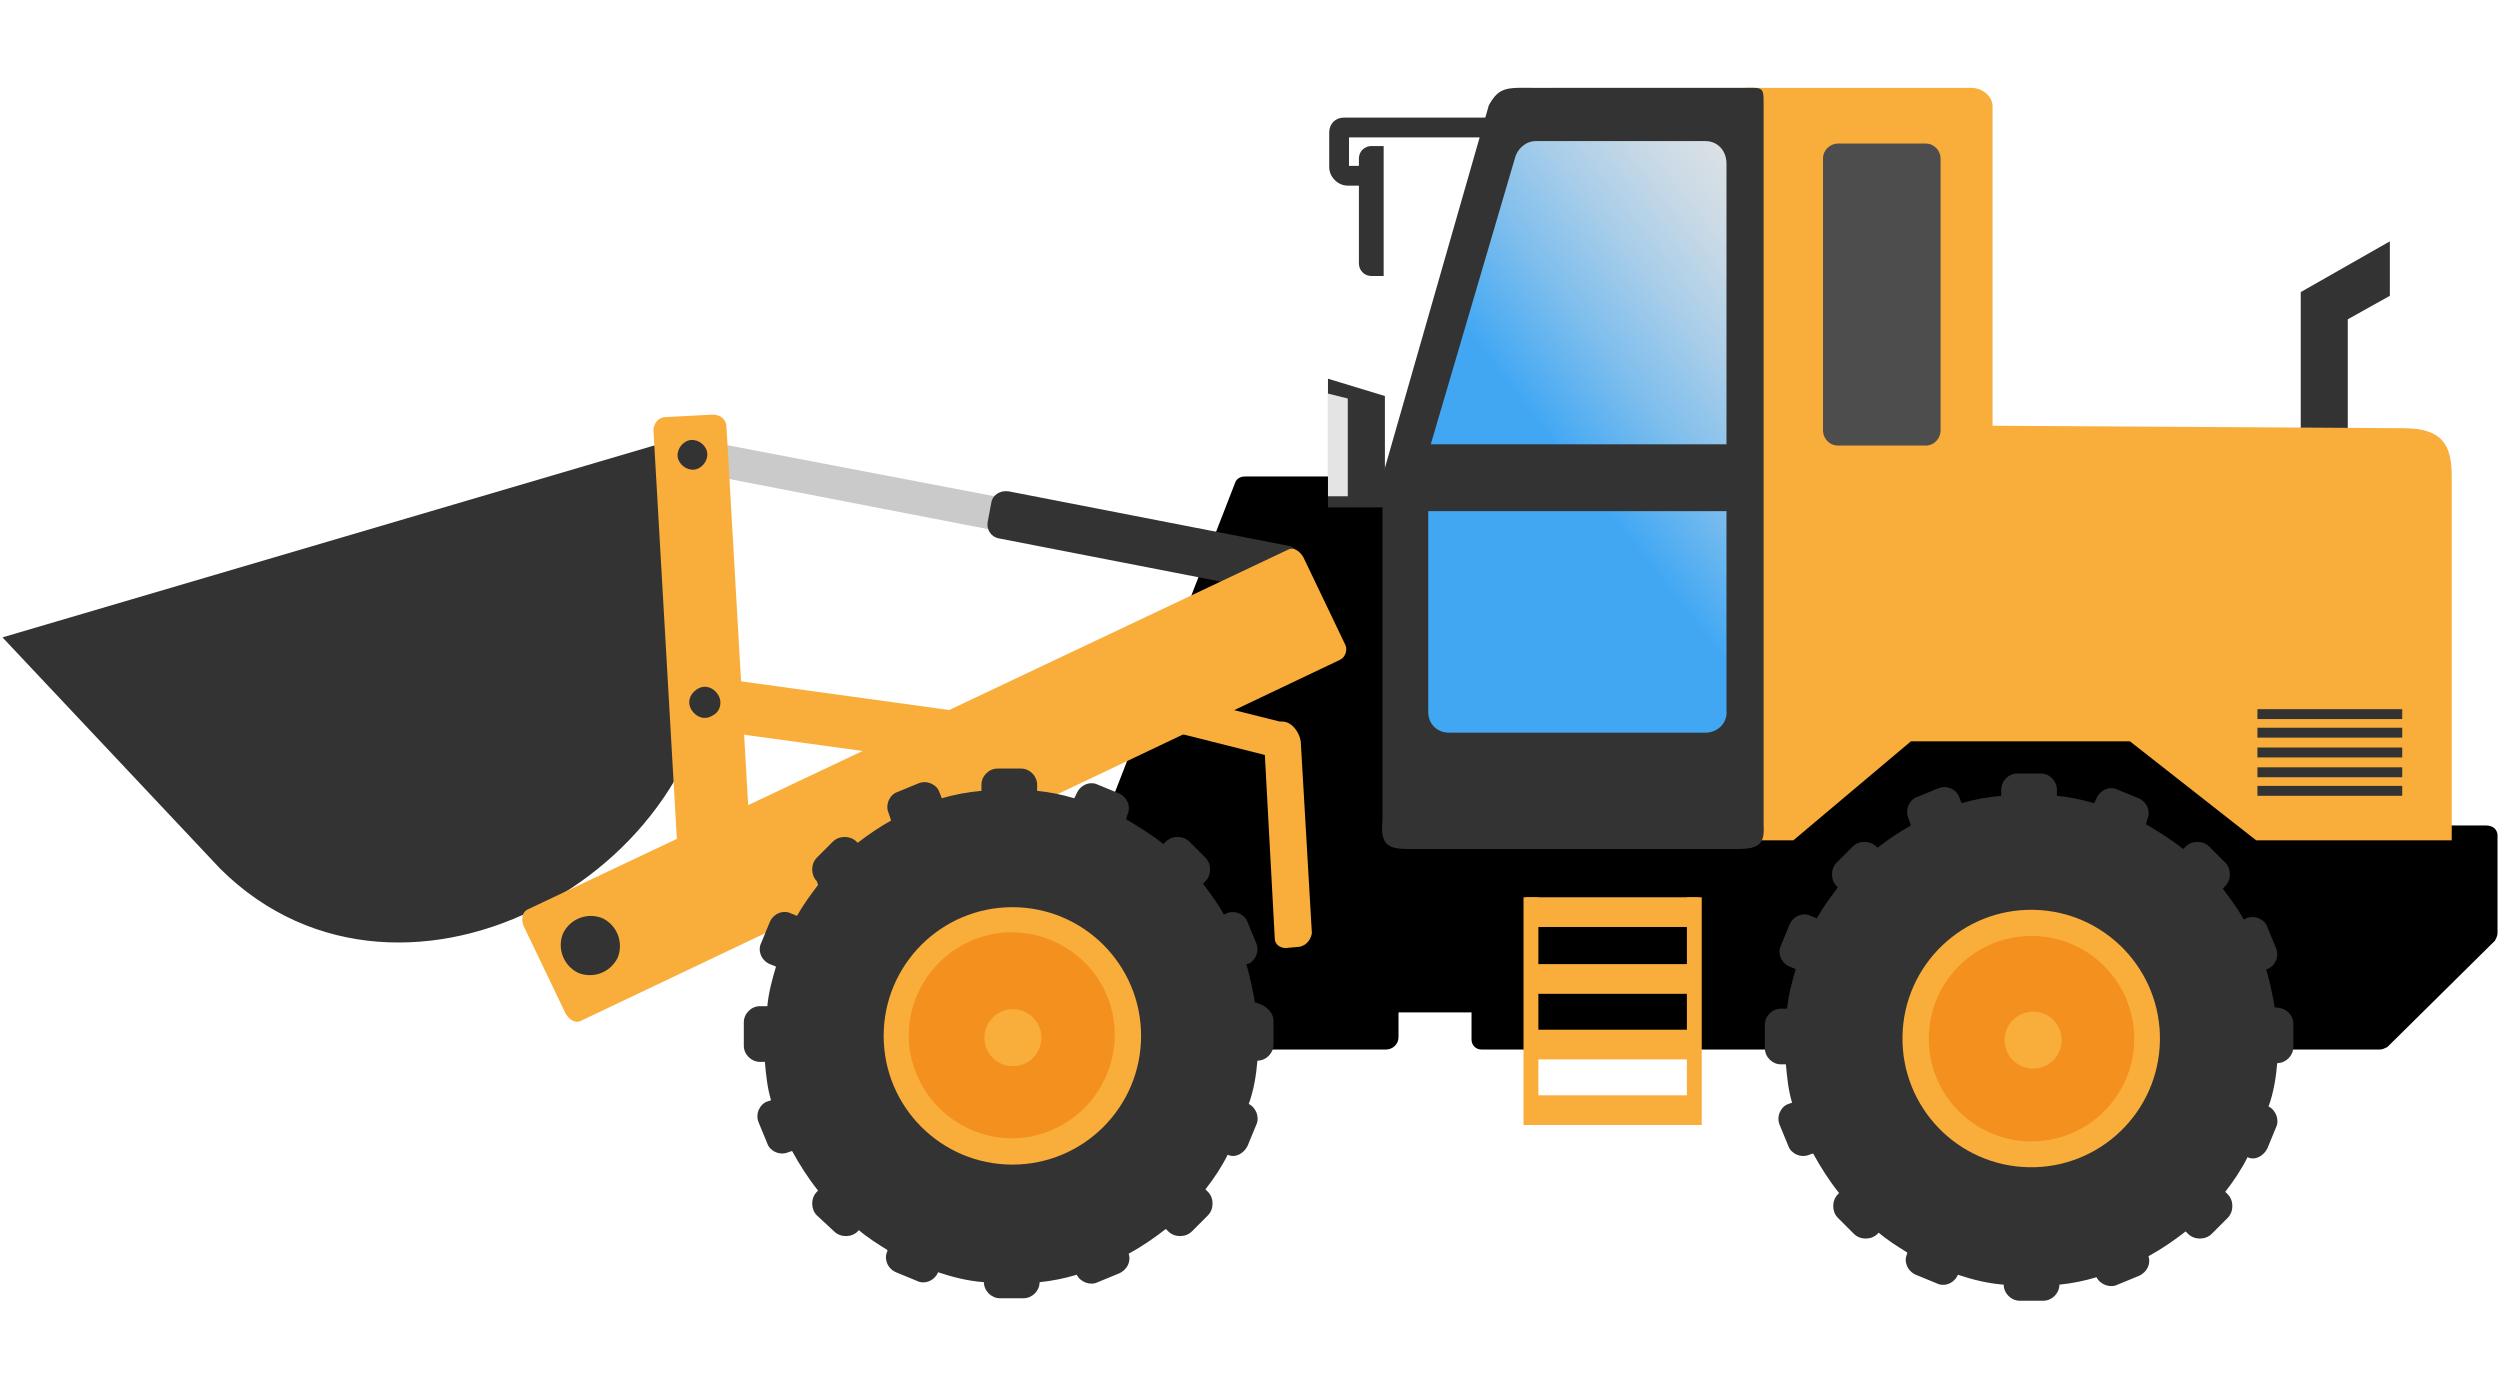 <?xml version="1.0" encoding="utf-8"?>
<!-- Generator: Adobe Illustrator 25.3.1, SVG Export Plug-In . SVG Version: 6.00 Build 0)  -->
<svg version="1.1" id="レイヤー_1" xmlns="http://www.w3.org/2000/svg" xmlns:xlink="http://www.w3.org/1999/xlink" x="0px"
	 y="0px" width="202px" height="112px" viewBox="0 0 202 112" style="enable-background:new 0 0 202 112;" xml:space="preserve">
<style type="text/css">
	.st0{fill:#333333;}
	.st1{fill:#F9AE3B;}
	.st2{fill:#4D4D4D;}
	.st3{fill:#CACACA;}
	.st4{fill:#F4911E;}
	.st5{fill:url(#SVGID_1_);}
	.st6{fill:#E4E4E4;}
</style>
<g>
	<polygon class="st0" points="193.1,23.9 189.7,25.8 189.7,49.3 185.9,49.3 185.9,23.6 193.1,19.5 	"/>
	<path d="M201.8,67.5v7.9c0,0.2-0.1,0.4-0.2,0.6l-8.7,8.6c-0.2,0.1-0.4,0.2-0.6,0.2h-72.6c-0.5,0-0.8-0.4-0.8-0.8v-2.2H113v2
		c0,0.6-0.5,1-1,1h-28c-0.8,0-1.4-0.7-1.4-1.5L99.8,39c0.1-0.3,0.4-0.5,0.8-0.5h11c0.5,0,0.8,0.4,0.8,0.8l6.1,14.7l71.9-0.9v13.6
		l10.5,0C201.5,66.7,201.8,67.1,201.8,67.5z"/>
	<g>
		<path class="st1" d="M198.1,38.5v29.4h-15.8l-10.2-8h-17.7l-9.5,8h-28.4l0-33.6v-0.1c0-0.1,0-0.2,0.1-0.4l7.2-25.6
			c0.2-0.7,0.8-1.1,1.6-1.1h33.9c0.9,0,1.7,0.7,1.7,1.5v25.8l33.2,0.2C197.4,34.6,198.1,36,198.1,38.5z"/>
	</g>
	<path class="st2" d="M155.6,36h-7.1c-0.7,0-1.2-0.6-1.2-1.2v-22c0-0.7,0.6-1.2,1.2-1.2h7.1c0.7,0,1.2,0.6,1.2,1.2v22
		C156.8,35.4,156.3,36,155.6,36z"/>
	<path class="st0" d="M140.4,68.6l-26.6,0c-1.6,0-2.3-0.3-2.1-2.3c0,0,0-27.6,0-27.8l8.6-30c0.9-1.6,1.5-1.4,4.2-1.4h16
		c2,0,2-0.2,2,1.4l0,58.2C142.6,68.2,142.1,68.6,140.4,68.6z"/>
	<g>
		<polygon class="st3" points="94,45.5 55.8,38.1 56.3,35.5 94.5,42.8 		"/>
		<path class="st0" d="M103.3,47.9l-22.6-4.4c-0.6-0.1-1-0.7-0.9-1.3l0.3-1.6c0.1-0.6,0.7-1,1.4-0.9l22.6,4.4c0.6,0.1,1,0.7,0.9,1.3
			l-0.3,1.6C104.6,47.7,104,48.1,103.3,47.9z"/>
	</g>
	<path class="st0" d="M17.8,70.2L0.2,51.5l54-15.9l3.4,14.6C59.1,69.9,32.7,85,17.8,70.2z"/>
	<g>
		<g>
			<path class="st1" d="M108.3,53.3L46.9,82.5c-0.4,0.2-0.9-0.1-1.2-0.6l-3.4-7.1c-0.2-0.5-0.1-1.1,0.3-1.3l61.5-29.1
				c0.4-0.2,0.9,0.1,1.2,0.6l3.4,7.1C108.9,52.5,108.7,53.1,108.3,53.3z"/>
		</g>
		<path class="st0" d="M49.9,77.4c-0.6,1.2-2,1.7-3.2,1.2c-1.2-0.6-1.7-2-1.2-3.2c0.6-1.2,2-1.7,3.2-1.2
			C49.9,74.8,50.4,76.2,49.9,77.4z"/>
	</g>
	<g>
		<g>
			<path class="st1" d="M58.7,34.5l2,34.9c0,0.6-0.4,1.1-1,1.1l-3.8,0.2c-0.6,0-1.1-0.4-1.1-1l-2-34.9c0-0.6,0.4-1.1,1-1.1l3.8-0.2
				C58.2,33.5,58.7,33.9,58.7,34.5z"/>
		</g>
		<path class="st0" d="M56.3,37.9c-0.6,0.2-1.3-0.2-1.5-0.8c-0.2-0.6,0.2-1.3,0.8-1.5c0.6-0.2,1.3,0.2,1.5,0.8
			C57.3,37,56.9,37.7,56.3,37.9z"/>
	</g>
	<g>
		<g>
			<path class="st1" d="M78.6,61.9L56,58.8c-0.8-0.1-1.4-0.9-1.3-1.7l0.2-1.2c0.1-0.8,0.9-1.4,1.7-1.3l22.5,3.1
				c0.8,0.1,1.4,0.9,1.3,1.7l-0.2,1.2C80.1,61.5,79.4,62,78.6,61.9z"/>
		</g>
		<path class="st0" d="M57.6,57.8c-0.6,0.4-1.3,0.2-1.7-0.4c-0.4-0.6-0.2-1.3,0.4-1.7c0.6-0.4,1.3-0.2,1.7,0.4
			C58.4,56.7,58.2,57.5,57.6,57.8z"/>
	</g>
	<g>
		<g>
			<path class="st1" d="M105,76.5l-1.1,0.1c-0.5,0-0.9-0.3-0.9-0.8L102.2,61l-14.3-3.6c-0.4-0.1-0.7-0.5-0.6-1l0.3-1.2
				c0.1-0.4,0.5-0.7,1-0.6l14.8,3.7c0.1,0,0.1,0,0.2,0c0.8,0,1.4,0.9,1.5,1.6l0.9,15.5C105.9,76,105.5,76.4,105,76.5z"/>
		</g>
	</g>
	<g>
		<path class="st0" d="M102.9,82.5v1.9c0,0.7-0.6,1.3-1.3,1.3c-0.1,1.2-0.3,2.4-0.7,3.5c0.6,0.3,0.9,1.1,0.6,1.7l-0.7,1.7
			c-0.3,0.6-1,1-1.6,0.7c-0.5,1-1.1,1.9-1.8,2.8l0.2,0.2c0.5,0.5,0.5,1.4,0,1.9l-1.3,1.3c-0.5,0.5-1.4,0.5-1.9,0l-0.2-0.2
			c-0.9,0.7-1.9,1.4-3,2c0.2,0.6-0.1,1.3-0.8,1.6l-1.7,0.7c-0.6,0.3-1.4,0-1.7-0.6c-1,0.3-2,0.5-3,0.6c0,0.7-0.6,1.3-1.3,1.3l-1.9,0
			c-0.7,0-1.3-0.6-1.3-1.3c-1.3-0.1-2.5-0.4-3.7-0.8l0,0c-0.3,0.7-1.1,1-1.7,0.7l-1.7-0.7c-0.7-0.3-1-1.1-0.7-1.7l0-0.1
			c-0.8-0.5-1.6-1-2.3-1.6l-0.1,0.1c-0.5,0.5-1.4,0.5-1.9,0L66,98.2c-0.5-0.5-0.5-1.4,0-1.9l0.1-0.1c-0.8-1-1.5-2.1-2.1-3.2
			l-0.3,0.1c-0.7,0.3-1.5-0.1-1.7-0.7l-0.7-1.7c-0.3-0.7,0.1-1.5,0.7-1.7l0.3-0.1c-0.3-1-0.4-2-0.5-3.1h-0.4c-0.7,0-1.3-0.6-1.3-1.3
			v-1.9c0-0.7,0.6-1.3,1.3-1.3H62c0.1-1.1,0.4-2.2,0.7-3.2l-0.5-0.2c-0.7-0.3-1-1.1-0.7-1.7l0.7-1.7c0.3-0.7,1.1-1,1.7-0.7l0.5,0.2
			c0.5-0.9,1.1-1.7,1.7-2.5L66,71.2c-0.5-0.5-0.5-1.4,0-1.9l1.3-1.3c0.5-0.5,1.4-0.5,1.9,0l0.1,0.1c0.9-0.7,1.8-1.3,2.7-1.8
			l-0.2-0.6c-0.3-0.7,0.1-1.5,0.7-1.7l1.7-0.7c0.7-0.3,1.5,0.1,1.7,0.7l0.2,0.5c1-0.3,2.1-0.5,3.2-0.6v-0.5c0-0.7,0.6-1.3,1.3-1.3
			h1.9c0.7,0,1.3,0.6,1.3,1.3v0.5c1,0.1,2,0.3,3,0.6l0.2-0.4c0.3-0.7,1.1-1,1.7-0.7l1.7,0.7c0.7,0.3,1,1.1,0.7,1.7l-0.1,0.4
			c1,0.6,2,1.2,3,2l0.2-0.2c0.5-0.5,1.4-0.5,1.9,0l1.3,1.3c0.5,0.5,0.5,1.4,0,1.9l-0.2,0.2c0.6,0.8,1.2,1.6,1.7,2.5l0.2-0.1
			c0.7-0.3,1.5,0.1,1.7,0.7l0.7,1.7c0.3,0.7-0.1,1.5-0.7,1.7l-0.1,0c0.3,1,0.5,2,0.7,3.1h0C102.3,81.2,102.9,81.8,102.9,82.5z"/>
		<g>
			<g>
				<circle class="st1" cx="81.8" cy="83.7" r="10.4"/>
			</g>
			<path class="st4" d="M90,82.5c0.6,4.5-2.5,8.7-7.1,9.4c-4.5,0.6-8.7-2.5-9.4-7.1c-0.6-4.5,2.5-8.7,7.1-9.4
				C85.2,74.8,89.4,78,90,82.5z"/>
			<ellipse transform="matrix(0.993 -0.122 0.122 0.993 -9.608 10.611)" class="st1" cx="81.8" cy="83.8" rx="2.3" ry="2.3"/>
		</g>
	</g>
	<g>
		<path class="st0" d="M185.3,82.7v1.9c0,0.7-0.6,1.3-1.3,1.3c-0.1,1.2-0.3,2.4-0.7,3.5c0.6,0.3,0.9,1.1,0.6,1.7l-0.7,1.7
			c-0.3,0.6-1,1-1.6,0.7c-0.5,1-1.1,1.9-1.8,2.8l0.2,0.2c0.5,0.5,0.5,1.4,0,1.9l-1.3,1.3c-0.5,0.5-1.4,0.5-1.9,0l-0.2-0.2
			c-0.9,0.7-1.9,1.4-3,2c0.2,0.6-0.1,1.3-0.8,1.6l-1.7,0.7c-0.6,0.3-1.4,0-1.7-0.6c-1,0.3-2,0.5-3,0.6c0,0.7-0.6,1.3-1.3,1.3l-1.9,0
			c-0.7,0-1.3-0.6-1.3-1.3c-1.3-0.1-2.5-0.4-3.7-0.8l0,0c-0.3,0.7-1.1,1-1.7,0.7l-1.7-0.7c-0.7-0.3-1-1.1-0.7-1.7l0-0.1
			c-0.8-0.5-1.6-1-2.3-1.6l-0.1,0.1c-0.5,0.5-1.4,0.5-1.9,0l-1.3-1.3c-0.5-0.5-0.5-1.4,0-1.9l0.1-0.1c-0.8-1-1.5-2.1-2.1-3.2
			l-0.3,0.1c-0.7,0.3-1.5-0.1-1.7-0.7l-0.7-1.7c-0.3-0.7,0.1-1.5,0.7-1.7l0.3-0.1c-0.3-1-0.4-2-0.5-3.1h-0.4c-0.7,0-1.3-0.6-1.3-1.3
			v-1.9c0-0.7,0.6-1.3,1.3-1.3h0.5c0.1-1.1,0.4-2.2,0.7-3.2l-0.5-0.2c-0.7-0.3-1-1.1-0.7-1.7l0.7-1.7c0.3-0.7,1.1-1,1.7-0.7l0.5,0.2
			c0.5-0.9,1.1-1.7,1.7-2.5l-0.1-0.1c-0.5-0.5-0.5-1.4,0-1.9l1.3-1.3c0.5-0.5,1.4-0.5,1.9,0l0.1,0.1c0.9-0.7,1.8-1.3,2.7-1.8
			l-0.2-0.6c-0.3-0.7,0.1-1.5,0.7-1.7l1.7-0.7c0.7-0.3,1.5,0.1,1.7,0.7l0.2,0.5c1-0.3,2.1-0.5,3.2-0.6v-0.5c0-0.7,0.6-1.3,1.3-1.3
			h1.9c0.7,0,1.3,0.6,1.3,1.3v0.5c1,0.1,2,0.3,3,0.6l0.2-0.4c0.3-0.7,1.1-1,1.7-0.7l1.7,0.7c0.7,0.3,1,1.1,0.7,1.7l-0.1,0.4
			c1,0.6,2,1.2,3,2l0.2-0.2c0.5-0.5,1.4-0.5,1.9,0l1.3,1.3c0.5,0.5,0.5,1.4,0,1.9l-0.2,0.2c0.6,0.8,1.2,1.6,1.7,2.5l0.2-0.1
			c0.7-0.3,1.5,0.1,1.7,0.7l0.7,1.7c0.3,0.7-0.1,1.5-0.7,1.7l-0.1,0c0.3,1,0.5,2,0.7,3.1h0C184.7,81.4,185.3,82,185.3,82.7z"/>
		<g>
			<g>
				
					<ellipse transform="matrix(1.850917e-02 -1 1 1.850917e-02 77.184 246.46)" class="st1" cx="164.1" cy="83.9" rx="10.4" ry="10.4"/>
			</g>
			
				<ellipse transform="matrix(1 -2.374090e-02 2.374090e-02 1 -1.946 3.921)" class="st4" cx="164.1" cy="83.9" rx="8.3" ry="8.3"/>
			<ellipse transform="matrix(0.993 -0.122 0.122 0.993 -9.022 20.662)" class="st1" cx="164.2" cy="84" rx="2.3" ry="2.3"/>
		</g>
	</g>
	<linearGradient id="SVGID_1_" gradientUnits="userSpaceOnUse" x1="105.262" y1="55.45" x2="154.288" y2="17.15">
		<stop  offset="0.451" style="stop-color:#41A7F3"/>
		<stop  offset="0.459" style="stop-color:#45A9F3"/>
		<stop  offset="0.578" style="stop-color:#7EBEED"/>
		<stop  offset="0.688" style="stop-color:#AACEE9"/>
		<stop  offset="0.786" style="stop-color:#CADAE6"/>
		<stop  offset="0.868" style="stop-color:#DDE1E5"/>
		<stop  offset="0.925" style="stop-color:#E4E4E4"/>
	</linearGradient>
	<path class="st5" d="M137.8,59.2h-20.7c-1,0-1.7-0.7-1.7-1.7V36.6l7-23.8c0.2-0.8,0.9-1.4,1.7-1.4h13.7c1,0,1.7,0.8,1.7,1.8v44.2
		C139.6,58.4,138.8,59.2,137.8,59.2z"/>
	<rect x="114.8" y="35.9" class="st0" width="25.5" height="5.4"/>
	<g>
		<rect x="182.4" y="57.3" class="st0" width="11.7" height="0.8"/>
		<rect x="182.4" y="58.8" class="st0" width="11.7" height="0.8"/>
		<rect x="182.4" y="60.4" class="st0" width="11.7" height="0.8"/>
		<rect x="182.4" y="62" class="st0" width="11.7" height="0.8"/>
		<rect x="182.4" y="63.5" class="st0" width="11.7" height="0.8"/>
	</g>
	<g>
		<path class="st0" d="M109,11.1v2.3h1.9V15h-2c-0.8,0-1.5-0.7-1.5-1.5v-2.8c0-0.7,0.5-1.2,1.2-1.2h12.2v1.6H109z"/>
		<path class="st0" d="M111.8,11.8v10.5h-1c-0.6,0-1-0.5-1-1v-8.5c0-0.6,0.5-1,1-1H111.8z"/>
	</g>
	<g>
		<polygon class="st0" points="111.9,41 107.3,41 107.3,30.6 111.9,32 		"/>
		<polygon class="st6" points="108.9,40.1 107.3,40.1 107.3,31.8 108.9,32.2 		"/>
	</g>
	<g>
		<g>
			<rect x="123.3" y="77.9" class="st1" width="13.9" height="2.4"/>
		</g>
		<g>
			<rect x="123.3" y="72.5" class="st1" width="13.9" height="2.4"/>
		</g>
		<g>
			<rect x="123.3" y="83.2" class="st1" width="13.9" height="2.4"/>
		</g>
		<g>
			<rect x="123.3" y="88.5" class="st1" width="13.9" height="2.4"/>
		</g>
		<rect x="123.1" y="72.5" class="st1" width="1.2" height="18.4"/>
		<rect x="136.3" y="72.5" class="st1" width="1.2" height="18.4"/>
	</g>
</g>
</svg>
